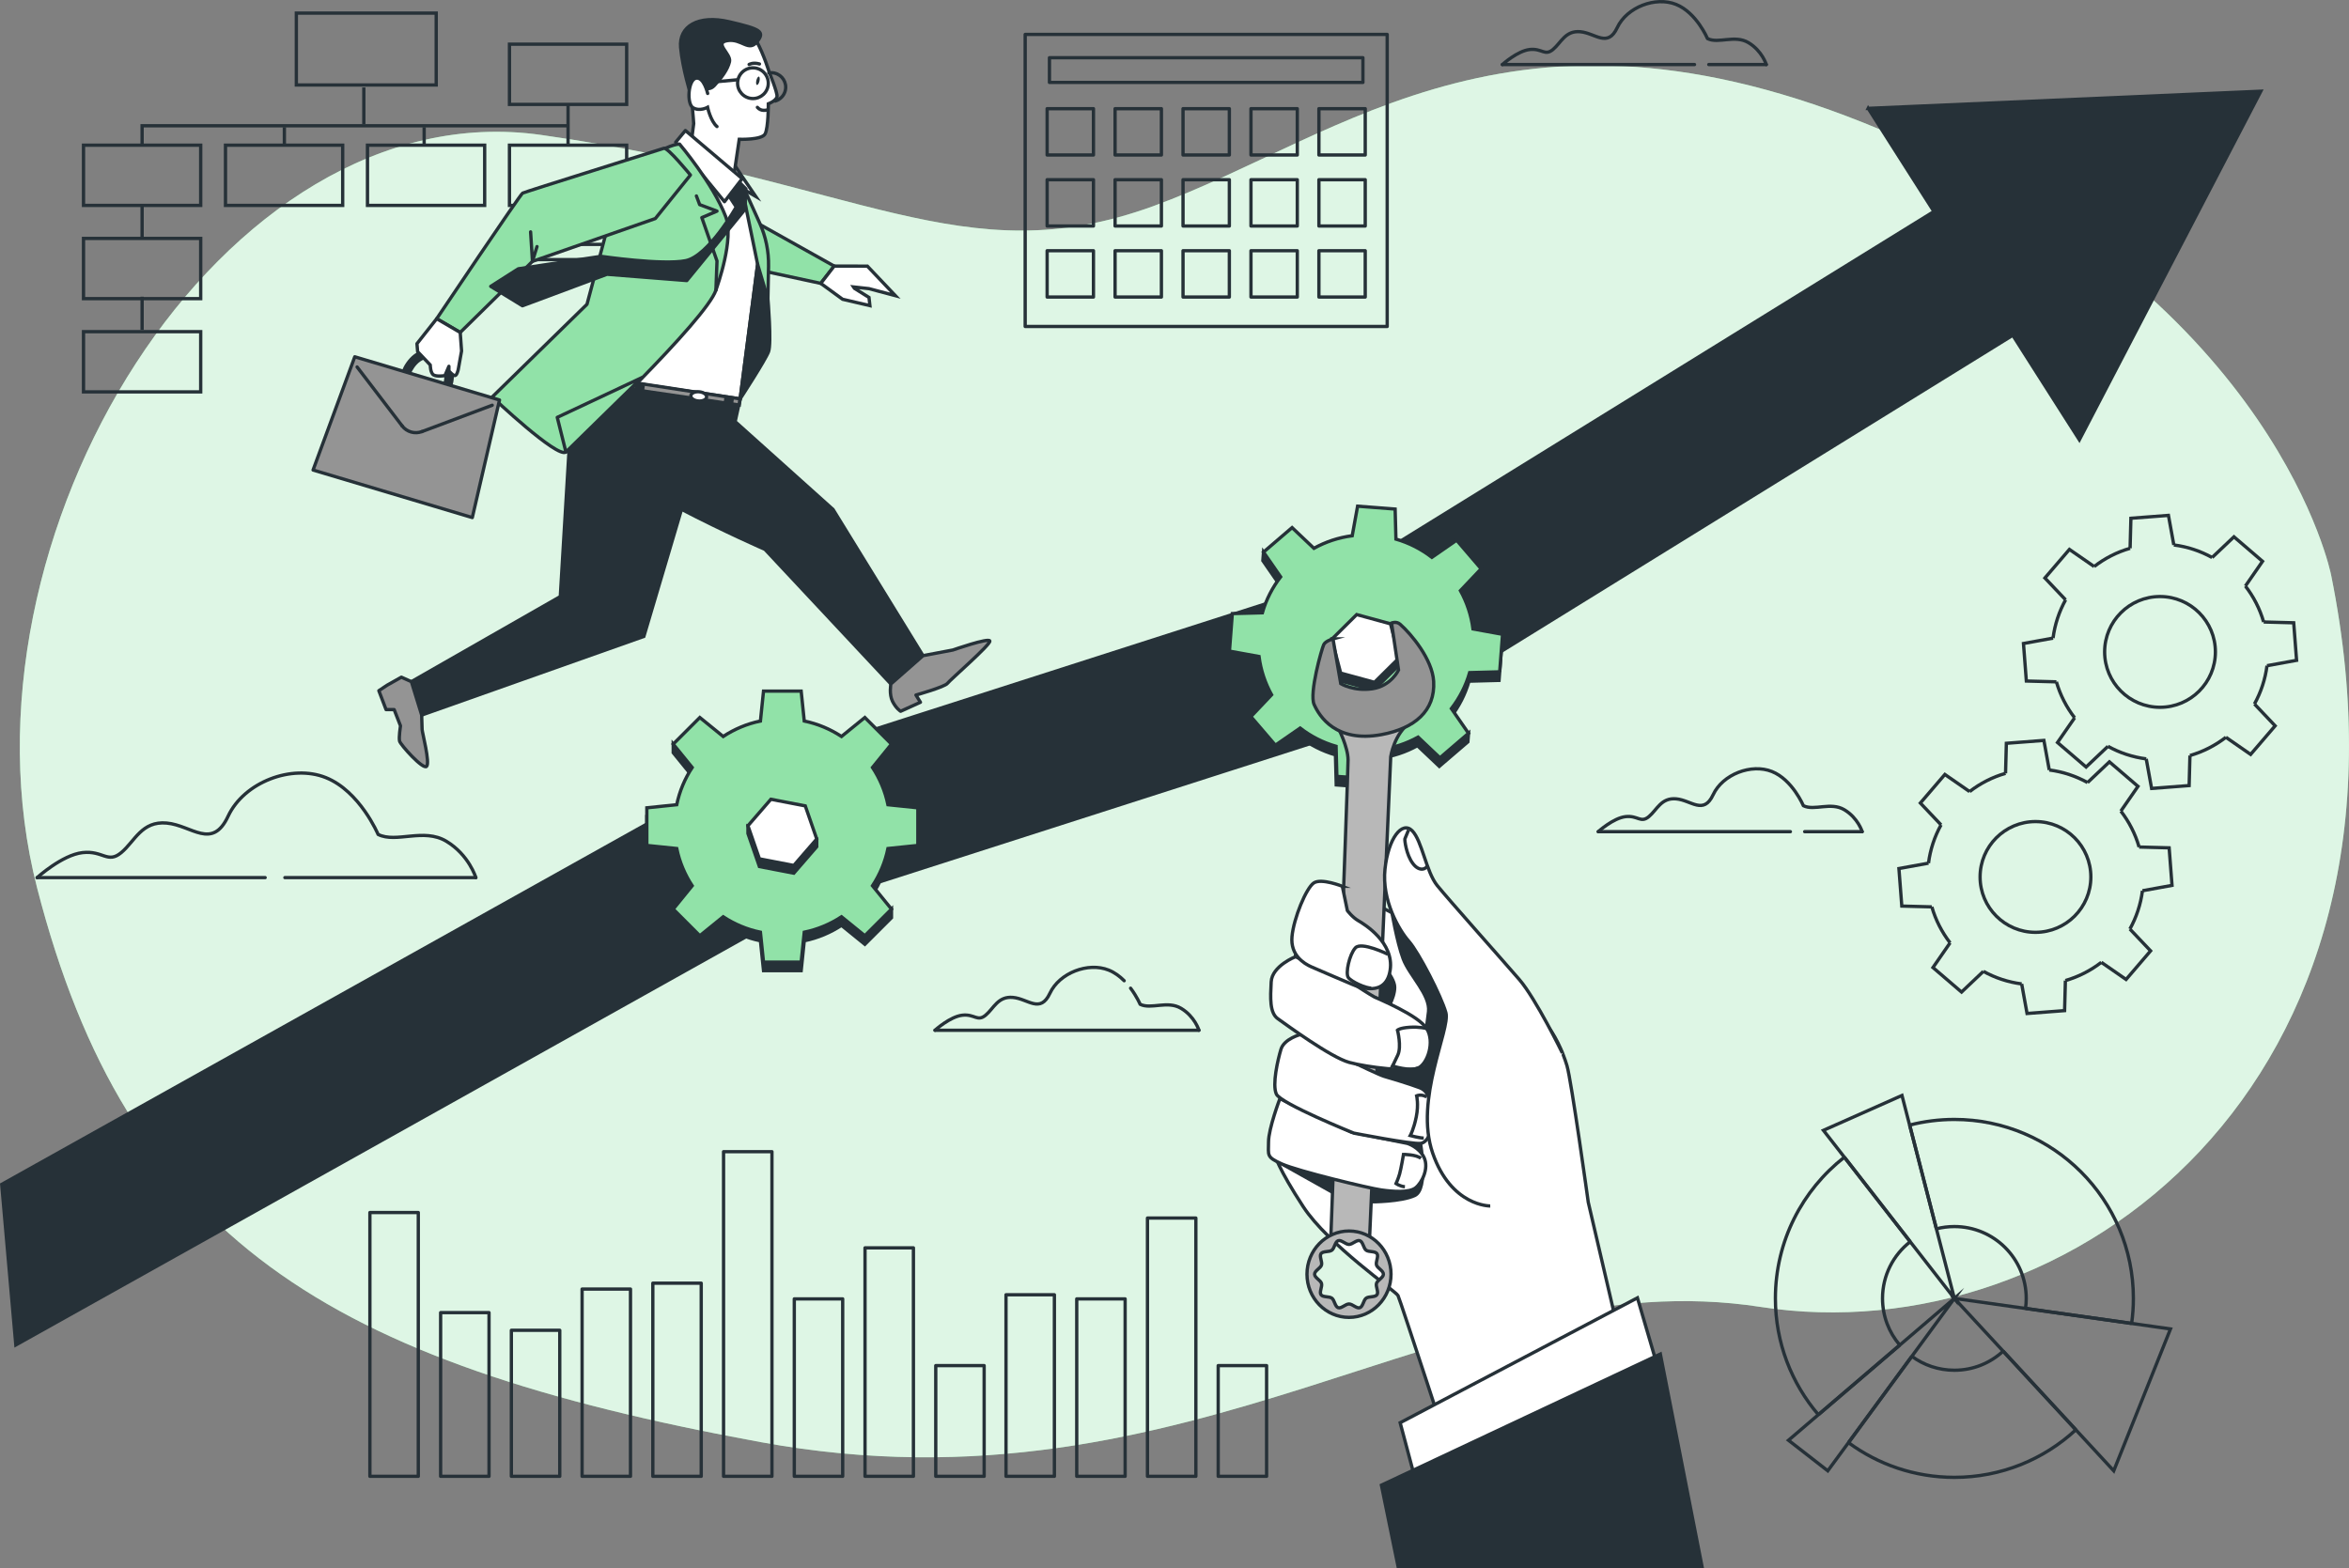 <?xml version="1.0" encoding="UTF-8"?>
<!-- Creator: CorelDRAW 2020 (64 Bit) -->
<svg xmlns="http://www.w3.org/2000/svg" xmlns:xlink="http://www.w3.org/1999/xlink" xmlns:xodm="http://www.corel.com/coreldraw/odm/2003" xml:space="preserve" width="250.228mm" height="167.051mm" version="1.1" style="shape-rendering:geometricPrecision; text-rendering:geometricPrecision; image-rendering:optimizeQuality; fill-rule:evenodd; clip-rule:evenodd" viewBox="0 0 4205.83 2807.8">
 <rect x="0" y="0" width="4205.83" height="2807.8" fill="#808080" stroke="none"/>
 <defs>
  <style type="text/css">
   <![CDATA[
    .str2 {stroke:#263138;stroke-width:5.93;stroke-miterlimit:22.926}
    .str0 {stroke:#263138;stroke-width:5.93;stroke-miterlimit:10}
    .str4 {stroke:#263138;stroke-width:5.93;stroke-linejoin:round;stroke-miterlimit:22.926}
    .str3 {stroke:#263138;stroke-width:5.93;stroke-linecap:round;stroke-miterlimit:10}
    .str1 {stroke:#263138;stroke-width:5.93;stroke-linecap:round;stroke-linejoin:round;stroke-miterlimit:10}
    .fil2 {fill:none;fill-rule:nonzero}
    .fil3 {fill:#263138;fill-rule:nonzero}
    .fil0 {fill:#91E2A8;fill-rule:nonzero}
    .fil5 {fill:#949494;fill-rule:nonzero}
    .fil6 {fill:#B8B8B8;fill-rule:nonzero}
    .fil4 {fill:white;fill-rule:nonzero}
    .fil1 {fill:white;fill-rule:nonzero;fill-opacity:0.702}
   ]]>
  </style>
 </defs>
 <g id="Camada_x0020_1">
  <g id="_2194824438208">
   <g>
    <path class="fil0" d="M4173.83 1029.83c0,0 -94.97,-484.34 -773.99,-783.48 -679.02,-299.15 -993.43,-1.46 -1334.8,122.73 -341.38,124.19 -526.56,-46.75 -1096.37,-127.47 -569.81,-80.72 -1063.64,721.75 -902.19,1348.54 161.44,626.79 517.57,849.96 1296.31,992.41 778.74,142.45 1239.33,-327.64 1790.14,-242.17 550.81,85.47 1206.09,-394.12 1020.9,-1310.55z"></path>
    <path class="fil1" d="M4173.83 1029.83c0,0 -94.97,-484.34 -773.99,-783.48 -679.02,-299.15 -993.43,-1.46 -1334.8,122.73 -341.38,124.19 -526.56,-46.75 -1096.37,-127.47 -569.81,-80.72 -1063.64,721.75 -902.19,1348.54 161.44,626.79 517.57,849.96 1296.31,992.41 778.74,142.45 1239.33,-327.64 1790.14,-242.17 550.81,85.47 1206.09,-394.12 1020.9,-1310.55z"></path>
   </g>
   <g>
    <path class="fil2 str0" d="M3836.01 1595.05c-3.13,24.5 -10.93,47.68 -22.49,68.58"></path>
    <polyline class="fil2 str0" points="3813.51,1663.63 3850.58,1702.73 3806.69,1753.9 3762.4,1723.22 "></polyline>
    <path class="fil2 str0" d="M3762.4 1723.22c-18.9,14.61 -40.62,25.85 -64.35,32.67"></path>
    <polyline class="fil2 str0" points="3698.05,1755.9 3696.61,1809.7 3629.39,1814.85 3619.77,1761.9 "></polyline>
    <path class="fil2 str0" d="M3619.77 1761.9c-24.5,-3.13 -47.68,-10.93 -68.58,-22.49"></path>
    <polyline class="fil2 str0" points="3551.19,1739.41 3512.1,1776.47 3460.93,1732.58 3491.6,1688.29 "></polyline>
    <path class="fil2 str0" d="M3491.6 1688.29c-14.61,-18.9 -25.85,-40.62 -32.68,-64.35"></path>
    <polyline class="fil2 str0" points="3458.92,1623.94 3405.12,1622.5 3399.97,1555.28 3452.93,1545.67 "></polyline>
    <path class="fil2 str0" d="M3452.93 1545.67c3.13,-24.5 10.93,-47.68 22.49,-68.58"></path>
    <polyline class="fil2 str0" points="3475.42,1477.09 3438.36,1437.99 3482.24,1386.82 3526.53,1417.49 "></polyline>
    <path class="fil2 str0" d="M3526.53 1417.49c18.9,-14.61 40.62,-25.85 64.35,-32.67"></path>
    <polyline class="fil2 str0" points="3590.89,1384.81 3592.33,1331.02 3659.54,1325.87 3669.16,1378.82 "></polyline>
    <path class="fil2 str0" d="M3669.16 1378.82c24.5,3.13 47.68,10.93 68.58,22.49"></path>
    <polyline class="fil2 str0" points="3737.74,1401.31 3776.84,1364.25 3828.01,1408.13 3797.33,1452.42 "></polyline>
    <path class="fil2 str0" d="M3797.33 1452.42c14.61,18.9 25.85,40.61 32.68,64.35"></path>
    <polyline class="fil2 str0" points="3830.01,1516.78 3883.81,1518.22 3888.96,1585.43 3836.01,1595.05 "></polyline>
    <path class="fil2 str0" d="M3644.47 1471.2c-54.76,0 -99.16,44.39 -99.16,99.16 0,54.76 44.4,99.16 99.16,99.16 54.76,0 99.16,-44.4 99.16,-99.16 0,-54.76 -44.4,-99.16 -99.16,-99.16z"></path>
    <path class="fil2 str0" d="M4059.01 1192.07c-3.13,24.5 -10.93,47.68 -22.49,68.58"></path>
    <polyline class="fil2 str0" points="4036.52,1260.65 4073.58,1299.75 4029.7,1350.92 3985.41,1320.25 "></polyline>
    <path class="fil2 str0" d="M3985.41 1320.25c-18.9,14.61 -40.62,25.85 -64.35,32.67"></path>
    <polyline class="fil2 str0" points="3921.05,1352.92 3919.61,1406.72 3852.4,1411.87 3842.78,1358.92 "></polyline>
    <path class="fil2 str0" d="M3842.78 1358.92c-24.5,-3.13 -47.68,-10.93 -68.58,-22.49"></path>
    <polyline class="fil2 str0" points="3774.2,1336.43 3735.1,1373.49 3683.93,1329.6 3714.61,1285.31 "></polyline>
    <path class="fil2 str0" d="M3714.61 1285.31c-14.61,-18.9 -25.85,-40.61 -32.67,-64.35"></path>
    <polyline class="fil2 str0" points="3681.93,1220.96 3628.13,1219.52 3622.98,1152.3 3675.94,1142.69 "></polyline>
    <path class="fil2 str0" d="M3675.94 1142.69c3.13,-24.5 10.93,-47.68 22.49,-68.58"></path>
    <polyline class="fil2 str0" points="3698.43,1074.11 3661.36,1035.01 3705.25,983.84 3749.54,1014.51 "></polyline>
    <path class="fil2 str0" d="M3749.54 1014.51c18.9,-14.61 40.62,-25.85 64.35,-32.67"></path>
    <polyline class="fil2 str0" points="3813.89,981.84 3815.33,928.04 3882.55,922.89 3892.17,975.84 "></polyline>
    <path class="fil2 str0" d="M3892.17 975.84c24.5,3.13 47.68,10.93 68.58,22.49"></path>
    <polyline class="fil2 str0" points="3960.75,998.33 3999.84,961.27 4051.01,1005.16 4020.34,1049.45 "></polyline>
    <path class="fil2 str0" d="M4020.34 1049.45c14.61,18.9 25.85,40.61 32.67,64.35"></path>
    <polyline class="fil2 str0" points="4053.02,1113.8 4106.82,1115.24 4111.97,1182.45 4059.01,1192.07 "></polyline>
    <path class="fil2 str0" d="M3867.47 1068.22c-54.76,0 -99.16,44.39 -99.16,99.16 0,54.76 44.39,99.16 99.16,99.16 54.76,0 99.16,-44.4 99.16,-99.16 0,-54.76 -44.39,-99.16 -99.16,-99.16z"></path>
   </g>
   <line class="fil2 str1" x1="510.09" y1="1571.53" x2="851.99" y2="1571.53"></line>
   <path class="fil2 str1" d="M851.99 1571.53c0,0 -12.21,-40.7 -52.91,-65.12 -40.7,-24.42 -89.53,4.07 -122.09,-12.21 0,0 -32.56,-77.33 -93.61,-101.75 -61.05,-24.42 -146.51,8.14 -175,69.19 -28.49,61.05 -65.12,16.28 -109.89,12.21 -44.77,-4.07 -56.98,32.56 -81.4,52.91 -24.42,20.35 -32.56,-4.07 -69.19,0 -36.63,4.07 -81.4,44.77 -81.4,44.77"></path>
   <line class="fil2 str1" x1="66.52" y1="1571.53" x2="474.74" y2="1571.53"></line>
   <line class="fil2 str1" x1="3231.2" y1="1489.26" x2="3334.18" y2="1489.26"></line>
   <path class="fil2 str1" d="M3334.18 1489.26c0,0 -7.35,-24.48 -31.83,-39.17 -24.48,-14.69 -53.86,2.45 -73.45,-7.35 0,0 -19.59,-46.52 -56.31,-61.21 -36.73,-14.69 -88.14,4.9 -105.28,41.62 -17.14,36.73 -39.17,9.79 -66.11,7.35 -26.93,-2.45 -34.28,19.59 -48.97,31.83 -14.69,12.24 -19.59,-2.45 -41.62,0 -22.04,2.45 -48.97,26.93 -48.97,26.93"></path>
   <line class="fil2 str1" x1="2861.64" y1="1489.26" x2="3205.67" y2="1489.26"></line>
   <line class="fil2 str1" x1="3059.52" y1="115.59" x2="3162.49" y2="115.59"></line>
   <path class="fil2 str1" d="M3162.49 115.59c0,0 -7.34,-24.48 -31.83,-39.17 -24.48,-14.69 -53.86,2.45 -73.45,-7.34 0,0 -19.59,-46.52 -56.31,-61.21 -36.73,-14.69 -88.14,4.9 -105.28,41.62 -17.14,36.73 -39.17,9.79 -66.11,7.35 -26.93,-2.45 -34.28,19.59 -48.97,31.83 -14.69,12.24 -19.59,-2.45 -41.62,0 -22.04,2.45 -48.97,26.93 -48.97,26.93"></path>
   <line class="fil2 str1" x1="2689.96" y1="115.59" x2="3033.99" y2="115.59"></line>
   <path class="fil2 str1" d="M2012.81 1756.21c-7.74,-7.77 -17.01,-14.78 -27.75,-19.08 -36.73,-14.69 -88.14,4.9 -105.28,41.62 -17.14,36.73 -39.17,9.79 -66.11,7.35 -26.93,-2.45 -34.28,19.59 -48.97,31.83 -14.69,12.24 -19.59,-2.45 -41.62,0 -22.03,2.45 -48.97,26.93 -48.97,26.93"></path>
   <line class="fil2 str1" x1="1674.12" y1="1844.86" x2="2146.65" y2="1844.86"></line>
   <path class="fil2 str1" d="M2146.65 1844.86c0,0 -7.34,-24.48 -31.83,-39.17 -24.48,-14.69 -53.86,2.45 -73.45,-7.35 0,0 -5.82,-13.82 -17.06,-28.78"></path>
   <path class="fil3 str2" d="M3345 194.05l117.67 184.7 -1072.31 662.65 -1057.14 339.33c-8.49,2.72 -16.68,6.31 -24.45,10.7l-1305.65 729.44 25.24 287.48 1397.93 -781.56 1059.64 -340.13c10.14,-3.26 19.84,-7.73 28.9,-13.33l1089.01 -672.98 119.23 187.15 324.9 -624.15 -702.98 30.7z"></path>
   <g>
    <g>
     <path class="fil3 str2" d="M2630.19 1219.79l53.8 -1.44 5.15 -67.22 -52.95 -9.62c-3.13,-24.5 -10.93,-47.68 -22.49,-68.58l37.06 -39.1 1.17 -15.3 -7.35 8.09 -37.71 -43.97 -44.29 30.67c-18.9,-14.61 -40.62,-25.85 -64.35,-32.68l-1.44 -53.8 -67.22 -5.15 -9.62 52.95c-24.5,3.13 -47.68,10.93 -68.58,22.49l-39.1 -37.06 -43.79 37.56 -6.21 -8.97 -1.17 15.3 30.67 44.29c-14.61,18.9 -25.85,40.62 -32.68,64.35l-53.8 1.44 -5.15 67.22 52.95 9.62c3.13,24.5 10.93,47.68 22.49,68.58l-29.56 31.18 -6.33 -7.38 -1.17 15.3 43.89 51.17 44.29 -30.67c18.9,14.61 40.62,25.85 64.35,32.67l1.44 53.8 67.22 5.15 9.62 -52.95c24.5,-3.13 47.68,-10.93 68.58,-22.49l39.1 37.06 51.17 -43.88 1.17 -15.3 -7.38 6.33 -24.47 -35.32c14.61,-18.9 25.85,-40.62 32.68,-64.35z"></path>
     <g>
      <path class="fil0 str2" d="M2685.16 1203.06l5.15 -67.22 -52.95 -9.62c-3.13,-24.5 -10.93,-47.68 -22.49,-68.58l37.06 -39.1 -43.89 -51.17 -44.29 30.67c-18.9,-14.61 -40.62,-25.85 -64.35,-32.67l-1.44 -53.8 -67.22 -5.15 -9.62 52.95c-24.5,3.13 -47.68,10.93 -68.58,22.49l-39.1 -37.06 -51.17 43.89 30.67 44.29c-14.61,18.9 -25.85,40.62 -32.68,64.35l-53.8 1.44 -5.15 67.21 52.95 9.62c3.13,24.5 10.93,47.68 22.49,68.58l-37.06 39.1 43.89 51.17 44.29 -30.67c18.9,14.61 40.62,25.85 64.35,32.67l1.44 53.8 67.22 5.15 9.62 -52.95c24.5,-3.13 47.68,-10.93 68.58,-22.49l39.1 37.06 51.17 -43.89 -30.67 -44.29c14.61,-18.9 25.85,-40.62 32.68,-64.35l53.8 -1.44z"></path>
     </g>
    </g>
    <g>
     <polygon class="fil3 str2" points="2384.53,1144.65 2383.48,1158.42 2399.41,1219.08 2459.91,1235.61 2504.47,1191.48 2505.53,1177.7 "></polygon>
     <polygon class="fil4 str2" points="2429.1,1100.52 2384.53,1144.65 2400.47,1205.3 2460.97,1221.83 2505.53,1177.7 2489.59,1117.05 "></polygon>
    </g>
   </g>
   <g>
    <g>
     <path class="fil3 str2" d="M1589.85 1534.82l53.53 -5.54 0 -67.41 -53.53 -5.54c-5,-24.19 -14.54,-46.7 -27.66,-66.66l33.97 -41.82 0 -15.34 -6.71 8.63 -40.96 -40.96 -41.82 33.97c-19.96,-13.12 -42.47,-22.67 -66.66,-27.66l-5.54 -53.53 -67.41 0 -5.54 53.53c-24.19,5 -46.7,14.54 -66.66,27.66l-41.82 -33.97 -40.79 40.79 -6.87 -8.46 0 15.34 33.97 41.82c-13.12,19.96 -22.67,42.47 -27.66,66.66l-53.53 5.54 0 67.41 53.53 5.54c4.99,24.19 14.54,46.7 27.66,66.66l-27.09 33.35 -6.87 -6.87 0 15.34 47.67 47.67 41.82 -33.97c19.96,13.12 42.47,22.67 66.66,27.66l5.54 53.53 67.41 0 5.54 -53.53c24.19,-5 46.7,-14.54 66.66,-27.66l41.82 33.97 47.67 -47.67 0 -15.34 -6.87 6.87 -27.09 -33.35c13.12,-19.96 22.67,-42.47 27.66,-66.66z"></path>
     <g>
      <path class="fil0 str2" d="M1643.39 1513.94l0 -67.41 -53.53 -5.54c-5,-24.19 -14.54,-46.7 -27.66,-66.66l33.97 -41.82 -47.67 -47.67 -41.82 33.97c-19.96,-13.12 -42.47,-22.67 -66.66,-27.66l-5.54 -53.53 -67.41 0 -5.54 53.53c-24.19,5 -46.7,14.54 -66.66,27.66l-41.82 -33.97 -47.67 47.67 33.97 41.82c-13.12,19.96 -22.67,42.47 -27.66,66.66l-53.53 5.54 0 67.41 53.53 5.54c4.99,24.19 14.54,46.7 27.66,66.66l-33.97 41.82 47.67 47.67 41.82 -33.97c19.96,13.12 42.47,22.67 66.66,27.66l5.54 53.53 67.41 0 5.54 -53.53c24.19,-5 46.7,-14.54 66.66,-27.66l41.82 33.97 47.67 -47.67 -33.97 -41.82c13.12,-19.96 22.67,-42.47 27.66,-66.66l53.53 -5.54z"></path>
     </g>
    </g>
    <g>
     <polygon class="fil3 str2" points="1339.18,1478.66 1339.18,1492.48 1359.7,1551.74 1421.28,1563.6 1462.34,1516.19 1462.34,1502.38 "></polygon>
     <polygon class="fil4 str2" points="1380.24,1431.26 1339.18,1478.66 1359.7,1537.92 1421.28,1549.78 1462.34,1502.38 1441.82,1443.11 "></polygon>
    </g>
   </g>
   <g>
    <polygon class="fil2 str1" points="2483.74,584.62 1835.56,584.62 1835.56,61.65 2483.74,61.65 "></polygon>
    <g>
     <polygon class="fil2 str1" points="1957.82,277.55 1874.87,277.55 1874.87,194.6 1957.82,194.6 "></polygon>
     <polygon class="fil2 str1" points="2079.47,277.55 1996.52,277.55 1996.52,194.6 2079.47,194.6 "></polygon>
     <polygon class="fil2 str1" points="2201.12,277.55 2118.18,277.55 2118.18,194.6 2201.12,194.6 "></polygon>
     <polygon class="fil2 str1" points="2322.77,277.55 2239.83,277.55 2239.83,194.6 2322.77,194.6 "></polygon>
     <polygon class="fil2 str1" points="2444.42,277.55 2361.48,277.55 2361.48,194.6 2444.42,194.6 "></polygon>
    </g>
    <g>
     <polygon class="fil2 str1" points="1957.82,404.73 1874.87,404.73 1874.87,321.79 1957.82,321.79 "></polygon>
     <polygon class="fil2 str1" points="2079.47,404.73 1996.52,404.73 1996.52,321.79 2079.47,321.79 "></polygon>
     <polygon class="fil2 str1" points="2201.12,404.73 2118.18,404.73 2118.18,321.79 2201.12,321.79 "></polygon>
     <polygon class="fil2 str1" points="2322.77,404.73 2239.83,404.73 2239.83,321.79 2322.77,321.79 "></polygon>
     <polygon class="fil2 str1" points="2444.42,404.73 2361.48,404.73 2361.48,321.79 2444.42,321.79 "></polygon>
    </g>
    <g>
     <polygon class="fil2 str1" points="1957.82,531.91 1874.87,531.91 1874.87,448.97 1957.82,448.97 "></polygon>
     <polygon class="fil2 str1" points="2079.47,531.91 1996.52,531.91 1996.52,448.97 2079.47,448.97 "></polygon>
     <polygon class="fil2 str1" points="2201.12,531.91 2118.18,531.91 2118.18,448.97 2201.12,448.97 "></polygon>
     <polygon class="fil2 str1" points="2322.77,531.91 2239.83,531.91 2239.83,448.97 2322.77,448.97 "></polygon>
     <polygon class="fil2 str1" points="2444.42,531.91 2361.48,531.91 2361.48,448.97 2444.42,448.97 "></polygon>
    </g>
    <polygon class="fil2 str1" points="2440.28,103.36 1879.02,103.36 1879.02,147.6 2440.28,147.6 "></polygon>
   </g>
   <g>
    <path class="fil2 str0" d="M3586.6 2419.51c-22.98,21.25 -53.63,34.18 -87.34,34.18 -28.51,0 -54.83,-9.26 -76.15,-24.92"></path>
    <line class="fil2 str0" x1="3423.11" y1="2428.77" x2="3309.65" y2="2583.33"></line>
    <path class="fil2 str0" d="M3309.65 2583.33c53.1,39.11 118.65,62.16 189.6,62.16 84.01,0 160.36,-32.25 217.52,-85.14"></path>
    <line class="fil2 str0" x1="3716.78" y1="2560.35" x2="3586.6" y2="2419.51"></line>
    <path class="fil2 str0" d="M3370.61 2325.04c0,-41.24 19.39,-77.95 49.63,-101.47"></path>
    <line class="fil2 str0" x1="3420.24" y1="2223.58" x2="3302.32" y2="2072.21"></line>
    <path class="fil2 str0" d="M3302.32 2072.21c-75.15,58.63 -123.52,150.1 -123.52,252.83 0,79.48 28.98,152.23 76.95,208.26"></path>
    <line class="fil2 str0" x1="3255.75" y1="2533.3" x2="3401.52" y2="2408.65"></line>
    <path class="fil2 str0" d="M3401.52 2408.65c-19.32,-22.52 -30.91,-51.63 -30.91,-83.61"></path>
    <path class="fil2 str0" d="M3499.26 2004.59c-27.65,0 -54.5,3.53 -80.08,10.06"></path>
    <line class="fil2 str0" x1="3419.18" y1="2014.65" x2="3467.08" y2="2200.46"></line>
    <path class="fil2 str0" d="M3467.08 2200.46c10.26,-2.66 21.05,-4.06 32.18,-4.06 71.09,0 128.65,57.56 128.65,128.65 0,6.13 -0.4,12.13 -1.27,17.99"></path>
    <line class="fil2 str0" x1="3626.64" y1="2343.03" x2="3816.64" y2="2369.88"></line>
    <path class="fil2 str0" d="M3816.64 2369.88c2.06,-14.66 3.13,-29.65 3.13,-44.84 0,-177.01 -143.5,-320.45 -320.52,-320.45"></path>
    <polygon class="fil2 str0" points="3499.26,2325.04 3420.24,2223.58 3302.32,2072.21 3264.81,2024.11 3405.45,1961.62 3419.11,2014.65 3419.18,2014.65 3467.08,2200.46 "></polygon>
    <polygon class="fil2 str0" points="3499.26,2325.04 3423.11,2428.77 3309.65,2583.33 3272.61,2633.77 3202.26,2579.07 3255.75,2533.3 3401.52,2408.65 "></polygon>
    <polygon class="fil2 str0" points="3886.19,2379.74 3784.6,2633.77 3716.78,2560.35 3586.6,2419.51 3499.26,2325.04 3626.64,2343.03 3816.64,2369.88 "></polygon>
   </g>
   <g>
    <polygon class="fil2 str1" points="748.94,2643.63 662.28,2643.63 662.28,2171.27 748.94,2171.27 "></polygon>
    <polygon class="fil2 str1" points="875.58,2643.63 788.93,2643.63 788.93,2350.51 875.58,2350.51 "></polygon>
    <polygon class="fil2 str1" points="1002.23,2643.63 915.58,2643.63 915.58,2382.14 1002.23,2382.14 "></polygon>
    <polygon class="fil2 str1" points="1128.87,2643.63 1042.22,2643.63 1042.22,2308.34 1128.87,2308.34 "></polygon>
    <polygon class="fil2 str1" points="1255.52,2643.63 1168.87,2643.63 1168.87,2297.79 1255.52,2297.79 "></polygon>
    <polygon class="fil2 str1" points="1382.16,2643.63 1295.51,2643.63 1295.51,2062.32 1382.16,2062.32 "></polygon>
    <polygon class="fil2 str1" points="1508.81,2643.63 1422.16,2643.63 1422.16,2325.91 1508.81,2325.91 "></polygon>
    <polygon class="fil2 str1" points="1635.46,2643.63 1548.8,2643.63 1548.8,2234.53 1635.46,2234.53 "></polygon>
    <polygon class="fil2 str1" points="1762.1,2643.63 1675.45,2643.63 1675.45,2445.4 1762.1,2445.4 "></polygon>
    <polygon class="fil2 str1" points="1887.87,2643.63 1801.22,2643.63 1801.22,2318.55 1887.87,2318.55 "></polygon>
    <polygon class="fil2 str1" points="2014.52,2643.63 1927.87,2643.63 1927.87,2325.91 2014.52,2325.91 "></polygon>
    <polygon class="fil2 str1" points="2141.16,2643.63 2054.51,2643.63 2054.51,2181.16 2141.16,2181.16 "></polygon>
    <polygon class="fil2 str1" points="2267.81,2643.63 2181.16,2643.63 2181.16,2445.4 2267.81,2445.4 "></polygon>
   </g>
   <g>
    <g>
     <line class="fil2 str0" x1="955.1" y1="410.37" x2="1077.81" y2="410.37"></line>
     <line class="fil2 str0" x1="955.1" y1="437.63" x2="1077.81" y2="437.63"></line>
     <line class="fil2 str0" x1="955.1" y1="464.9" x2="1077.81" y2="464.9"></line>
    </g>
    <polyline class="fil2 str0" points="254.42,261 254.42,225.21 1016.63,225.21 "></polyline>
    <line class="fil2 str0" x1="254.42" y1="427.52" x2="254.42" y2="368.21"></line>
    <line class="fil2 str0" x1="254.42" y1="590.62" x2="254.42" y2="531.31"></line>
    <line class="fil2 str0" x1="1017.09" y1="186.3" x2="1017.09" y2="259.62"></line>
    <line class="fil2 str0" x1="759.43" y1="227.71" x2="759.43" y2="261.65"></line>
    <line class="fil2 str0" x1="651.42" y1="156.58" x2="651.42" y2="222.44"></line>
    <line class="fil2 str0" x1="509.15" y1="227.71" x2="509.15" y2="261.65"></line>
    <polygon class="fil2 str0" points="781.02,152.17 530.58,152.17 530.58,23.47 781.02,23.47 "></polygon>
    <polygon class="fil2 str0" points="359.33,367.82 149.51,367.82 149.51,259.99 359.33,259.99 "></polygon>
    <polygon class="fil2 str0" points="359.33,534.78 149.51,534.78 149.51,426.95 359.33,426.95 "></polygon>
    <polygon class="fil2 str0" points="359.33,701.74 149.51,701.74 149.51,593.91 359.33,593.91 "></polygon>
    <polygon class="fil2 str0" points="613.56,367.82 403.73,367.82 403.73,259.99 613.56,259.99 "></polygon>
    <polygon class="fil2 str0" points="867.78,367.82 657.96,367.82 657.96,259.99 867.78,259.99 "></polygon>
    <polygon class="fil2 str0" points="1122.01,367.82 912.18,367.82 912.18,259.99 1122.01,259.99 "></polygon>
    <polygon class="fil2 str0" points="1122.01,186.95 912.18,186.95 912.18,79.12 1122.01,79.12 "></polygon>
   </g>
   <g>
    <g>
     <polygon class="fil0 str2" points="1302.08,369.29 1493.59,476.45 1469.59,507.44 1296.85,470.22 "></polygon>
     <polygon class="fil4 str2" points="1529.84,516.33 1528.19,513.85 1555.81,516.87 1603.19,529.44 1553.01,476.58 1493.59,476.45 1469.59,507.44 1508.66,535.89 1557.54,547.29 1555.91,532.63 "></polygon>
    </g>
    <line class="fil2 str3" x1="1338.59" y1="498.41" x2="1338.64" y2="509.25"></line>
    <g>
     <polygon class="fil3 str2" points="1021.45,763.3 1003.2,1068.27 736.57,1220.63 754.98,1280.48 1152.81,1139.63 1233.38,867.76 "></polygon>
     <path class="fil3 str2" d="M1042.07 672.24c0,0 -32.53,90.43 -22.76,103.45 62.15,82.86 350.26,207.97 350.26,207.97l225.51 241.08 57.54 -50.64 -161.05 -261.79 -175.32 -157.33 8.96 -40.67 -283.12 -42.07z"></path>
     <path class="fil0 str2" d="M1333.35 340.09l26.74 59.09c11.05,24.41 16.51,50.99 15.98,77.78l-1.14 58.24 -42.68 131.91 5.82 -225.03 -4.73 -101.99z"></path>
     <polygon class="fil4 str2" points="1220.56,256.05 1110.3,372.58 1042.07,672.24 1325.2,714.3 1356.51,473.35 1334.2,364.48 1333.35,340.09 1353.16,351.75 1327.96,314.89 1308.18,284.93 "></polygon>
     <g>
      <polygon class="fil5 str2" points="1046.24,684.67 1323.73,725.28 1325.2,714.3 1053.01,672.49 "></polygon>
      <polygon class="fil3 str2" points="1138.7,699.81 1140.77,686.67 1151.84,688.75 1149.76,703.96 "></polygon>
      <polygon class="fil3 str2" points="1297.75,726.09 1299.83,712.95 1310.89,715.03 1308.82,730.24 "></polygon>
      <path class="fil4 str2" d="M1265.18 711.02c-0.39,4.57 -7.03,7.73 -14.83,7.07 -7.8,-0.66 -13.81,-4.9 -13.42,-9.47 0.39,-4.57 7.03,-7.73 14.83,-7.07 7.8,0.66 13.81,4.9 13.42,9.47z"></path>
     </g>
     <path class="fil3 str2" d="M1356.51 473.35l18.43 61.84c0,0 6.74,79.58 1.1,94.6 -5.63,15.03 -50.84,84.51 -50.84,84.51l31.31 -240.95z"></path>
     <g>
      <g>
       <g>
        <path class="fil4 str2" d="M1377.45 129.85c0,0 -9.57,-31.59 -22.22,-54.87 -12.64,-23.27 -66.44,-34.69 -96,-14.48 -29.56,20.21 -32.55,66.94 -26.98,81.79 5.57,14.85 9.8,79.08 9.8,79.08l-5.7 43.84 76.69 55.68 10.56 -71.47c0,0 40.31,1.49 46.27,-9.54 5.96,-11.03 5.81,-53.98 5.81,-53.98 0,0 14.85,-5.57 15.53,-13.32 0.68,-7.75 -13.75,-42.73 -13.75,-42.73z"></path>
        <path class="fil3 str2" d="M1252.11 149.18c0,0 13.73,18.18 26.86,4.04 13.13,-14.15 23.94,-28.84 27.2,-42.84 3.26,-13.99 -29,-33.81 -3.5,-37.7 25.49,-3.89 37.44,20.77 52.57,2.3 15.13,-18.48 6.35,-22.98 -49.62,-36.03 -55.97,-13.05 -90.48,8.41 -86.97,46.11 3.5,37.7 17.58,82.78 17.58,82.78l15.89 -18.66z"></path>
        <path class="fil2 str3" d="M1374.92 155.23c-3.45,14.79 -18.23,23.98 -33.02,20.53 -14.79,-3.45 -23.98,-18.23 -20.53,-33.02 3.45,-14.79 18.23,-23.98 33.02,-20.53 14.79,3.45 23.98,18.23 20.53,33.02z"></path>
        <path class="fil2 str3" d="M1376.55 130.59c3.31,-0.57 6.78,-0.5 10.26,0.31 13.9,3.24 22.54,17.14 19.3,31.04 -2.21,9.46 -9.35,16.49 -18.08,18.99"></path>
        <polygon class="fil4 str2" points="1321.37,142.75 1252.11,149.18 "></polygon>
        <path class="fil4" d="M1283.76 226.58l-16.68 -59.22c0,0 -6.61,-29.77 -20.71,-27.41 -14.1,2.36 -17.41,45.63 -5.56,52.91 11.85,7.28 26.13,-0.68 26.13,-0.68 0,0 5.47,24.99 16.82,34.41z"></path>
        <path class="fil2 str3" d="M1267.07 167.35c0,0 -6.61,-29.77 -20.71,-27.41 -14.1,2.36 -17.41,45.63 -5.56,52.91 11.85,7.28 26.13,-0.68 26.13,-0.68 0,0 5.47,24.99 16.82,34.41"></path>
       </g>
      </g>
      <path class="fil3" d="M1359.82 145.31c-0.96,4.11 -2.99,7.16 -4.53,6.8 -1.54,-0.36 -2.02,-3.99 -1.06,-8.1 0.96,-4.12 2.99,-7.16 4.53,-6.8 1.54,0.36 2.02,3.99 1.06,8.1z"></path>
      <path class="fil2 str1" d="M1341.25 115.45c0,0 6.89,-4.29 18.54,-0.91"></path>
      <path class="fil2 str1" d="M1373.32 196.91c0,0 -10.62,3.42 -17.24,-4.67"></path>
     </g>
     <polygon class="fil4 str4" points="1227.17,233.72 1328.89,319.9 1297.15,361.18 1209.8,254.65 "></polygon>
    </g>
    <g>
     <path class="fil0 str4" d="M1216.68 257.99c0,0 59.69,70.18 82.6,129.77 15.39,40.03 -14.46,122.92 -17.46,131.91 -17.46,52.38 -253.03,278.16 -268.55,289.8 -15.52,11.64 -131.97,-98.63 -131.97,-98.63l169.68 -165.95 36.86 -137.73 40.74 -104.75c0,0 63.71,-44.21 88.11,-44.41z"></path>
     <polygon class="fil0 str4" points="1149.41,676.11 997.75,747.39 1013.27,809.47 "></polygon>
     <polyline class="fil2 str1" points="1246.9,350.9 1252.72,366.42 1283.76,378.06 1256.6,389.7 1283.76,467.29 1281.82,519.67 "></polyline>
    </g>
    <g>
     <g>
      <path class="fil0 str4" d="M1236.18 313.4c0,0 -41.03,-50.22 -47.48,-47.85 -6.45,2.37 -248.72,77.89 -252.97,80.25 -4.24,2.36 -153.85,224.91 -153.85,224.91l42.12 24.62 129.34 -127.28 220 -76.7 62.84 -77.95z"></path>
      <polyline class="fil2 str1" points="961.5,441.56 953.35,468.05 950.02,415.23 "></polyline>
     </g>
    </g>
    <path class="fil3 str4" d="M1307.44 354.29l10.74 16.35c0,0 -49.4,87.83 -90.56,96.18 -41.16,8.35 -151.59,-7.81 -151.59,-7.81l-148.05 22.33 -49.33 31.44 56.77 34.77 151.41 -56.44 142.86 11.29 101.63 -124.25 4.27 -39.88 -9.75 -9.75 -18.4 25.77z"></path>
    <g>
     <g>
      <path class="fil3" d="M725.39 674.24c-0.25,-0.07 -0.49,-0.16 -0.73,-0.25 -4.33,-1.73 -6.44,-6.65 -4.7,-10.98 6.87,-17.19 28.83,-46.81 63.1,-35.19 32.95,11.04 32.1,45.97 27.05,62.9 -1.34,4.47 -6.04,7.01 -10.51,5.68 -4.47,-1.33 -7.01,-6.04 -5.68,-10.51 0.39,-1.34 9.44,-33.44 -16.23,-42.05 -28.04,-9.21 -41.48,24.01 -42.05,25.44 -1.63,4.09 -6.11,6.2 -10.25,4.96z"></path>
     </g>
     <polygon class="fil5 str4" points="845.64,926.81 560.54,841.68 635.21,638.9 894.38,716.28 "></polygon>
     <line class="fil2 str1" x1="639.38" y1="657.15" x2="719.97" y2="762.63"></line>
     <path class="fil2 str1" d="M719.97 762.63c8.29,10.86 22.72,15 35.51,10.21"></path>
     <line class="fil2 str1" x1="755.49" y1="772.84" x2="881.31" y2="725.66"></line>
    </g>
    <path class="fil4 str4" d="M824.01 595.33l2.4 33.2 -5.96 33.36c0,0 -2.38,10.73 -5.96,10.73 -3.58,0 -10.73,-8.34 -10.73,-8.34l0 -8.34 -7.15 16.68c0,0 -14.3,2.38 -20.26,-1.19 -5.96,-3.57 -5.96,-17.87 -5.96,-17.87l-22.64 -23.83 -1.19 -14.3 35.32 -44.71 42.12 24.62z"></path>
    <path class="fil5 str4" d="M1652.62 1174.1l53.5 -10.14c0,0 64.53,-22.58 66.14,-16.13 1.61,6.45 -70.98,69.37 -75.82,75.82 -4.84,6.45 -56.46,20.97 -56.46,20.97l8.07 12.91 -35.49 16.13c0,0 -8.06,-4.84 -14.52,-17.74 -6.45,-12.91 -2.96,-31.17 -2.96,-31.17l57.54 -50.64z"></path>
    <path class="fil5 str4" d="M736.57 1220.63l-17.93 -8 -25.81 14.52 -14.52 9.68 12.91 33.87 14.52 0 11.29 29.04c0,0 -3.23,20.97 -1.61,27.42 1.61,6.45 41.94,51.62 48.4,45.17 6.45,-6.45 -8.07,-61.3 -8.07,-66.14 0,-4.84 -0.76,-25.72 -0.76,-25.72l-18.41 -59.85z"></path>
   </g>
   <g>
    <path class="fil4 str2" d="M2413.64 1593.91l203.87 105.22c0,0 131.53,114.43 148.63,132.85 17.1,18.41 31.57,49.98 39.46,76.29 7.89,26.31 38.14,244.65 38.14,244.65l90.76 389.33 -330.14 84.18c0,0 -97.33,-298.57 -101.28,-306.47 -3.94,-7.89 -124.95,-90.76 -169.67,-159.15 -44.72,-68.4 -51.3,-93.39 -51.3,-93.39l49.98 -181.51 27.62 -76.29 10.52 -213.08 43.41 -2.63z"></path>
    <path class="fil3 str2" d="M2491.51 1629.85c0,0 9.46,56.77 20.81,87.05 11.35,30.28 48.78,64.35 45.42,94.61 -3.36,30.26 -18.92,111.65 13.25,126.78 0,0 60.55,-119.21 52.98,-138.14 -7.57,-18.92 -117.32,-189.23 -117.32,-189.23l-15.14 18.92z"></path>
    <path class="fil3 str2" d="M2295.44 2084.41l93.89 52.57c0,0 30.28,-5.68 66.23,15.14 0,0 52.98,0 77.58,-11.35 24.6,-11.35 10.33,-93.24 10.33,-93.24 0,0 38.87,-63.82 33.19,-88.42 -5.68,-24.6 -39.74,-62.45 -39.74,-62.45l-56.77 -83.26c0,0 17.03,-24.6 17.03,-45.42 0,-20.82 -35.95,-54.88 -35.95,-54.88l-165.79 371.3z"></path>
    <g>
     <path class="fil6 str2" d="M2396.03 1303.61c0,0 17.63,33.8 17.63,57.3 0,23.51 -30.63,849.62 -30.63,849.62l69.06 8.82 37.98 -864.31c0,0 5.88,-41.14 35.26,-61.71l-129.31 10.28z"></path>
     <path class="fil5 str2" d="M2386.69 1144.02l13.9 80.16c0,0 23.32,14.2 56.79,9.13 33.47,-5.07 46.65,-33.47 46.65,-33.47l-12.52 -84.18c0,0 8.61,-3.69 15.22,2.08 19.82,17.3 57.9,62.83 60.18,102.38 3.04,52.74 -34.03,84.35 -93.3,95.33 -82.15,15.21 -111.55,-33.47 -120.68,-53.75 -9.13,-20.28 13.66,-100.15 17.24,-107.5 3.17,-6.51 16.52,-10.18 16.52,-10.18z"></path>
     <path class="fil6 str2" d="M2415.35 2204.36c-41.55,0 -75.24,34.63 -75.24,77.34 0,42.71 33.68,77.34 75.24,77.34 41.55,0 75.24,-34.63 75.24,-77.34 0,-42.71 -33.69,-77.34 -75.24,-77.34zm49.26 93.66l0 0c-1.82,5.84 4.27,15.58 0.86,20.45 -3.47,4.96 -14.72,2.57 -19.5,6.2 -4.77,3.62 -5.55,15.11 -11.3,17.06 -5.58,1.89 -13.13,-6.72 -19.32,-6.72 -6.2,0 -13.75,8.61 -19.33,6.72 -5.75,-1.95 -6.52,-13.44 -11.3,-17.06 -4.78,-3.63 -16.03,-1.24 -19.5,-6.2 -3.4,-4.87 2.68,-14.61 0.86,-20.45 -1.75,-5.61 -12.36,-10.11 -12.36,-16.31 0,-6.2 10.61,-10.71 12.36,-16.32 1.82,-5.84 -4.26,-15.58 -0.86,-20.45 3.47,-4.96 14.72,-2.57 19.5,-6.2 4.77,-3.62 5.55,-15.11 11.3,-17.06 5.58,-1.89 13.13,6.72 19.32,6.72 6.2,0 13.75,-8.61 19.33,-6.72 5.75,1.95 6.52,13.44 11.3,17.06 4.78,3.63 16.03,1.24 19.5,6.2 3.4,4.87 -2.68,14.61 -0.86,20.45 1.75,5.61 12.36,10.11 12.36,16.32 0,6.2 -10.61,10.71 -12.36,16.31z"></path>
    </g>
    <g>
     <path class="fil4 str2" d="M2291.62 1967.39c0,0 -20.35,53.42 -20.35,77.59 0,24.17 -4.45,26.71 24.17,39.43 28.62,12.72 155.18,43.25 177.44,46.43 22.26,3.18 50.24,5.09 61.69,-3.82 11.45,-8.9 24.17,-34.98 15.27,-54.06 -8.9,-19.08 -29.89,-25.44 -29.89,-25.44l-100.48 -20.35 -127.83 -59.78z"></path>
     <path class="fil2 str0" d="M2515.48 2125.11c-8.9,-0.64 -15.9,-5.72 -15.9,-5.72 0,0 3.82,-8.27 6.36,-17.17 2.54,-8.9 7,-34.98 7,-34.98 0,0 22.89,0 31.16,7"></path>
    </g>
    <g>
     <path class="fil4 str2" d="M2329.14 1852.27c0,0 -29.89,7.63 -35.61,26.71 -5.72,19.08 -15.9,62.96 -8.27,80.13 7.63,17.17 138.64,69.96 138.64,69.96 0,0 104.3,20.35 119.56,18.44 15.26,-1.91 23.53,-29.89 19.71,-52.79 -3.82,-22.89 -3.18,-40.07 -21.62,-47.06 -18.44,-7 -56.6,-18.44 -63.6,-20.35 -7,-1.91 -50.88,-22.9 -50.88,-22.9l-97.94 -52.15z"></path>
     <path class="fil2 str0" d="M2554.28 1964.21c-10.18,-5.72 -17.81,-1.91 -17.81,-1.91 0,0 3.82,15.26 -0.64,37.52 -4.45,22.26 -10.81,33.71 -10.81,33.71 0,0 17.17,4.45 24.17,4.45"></path>
    </g>
    <g>
     <path class="fil4 str2" d="M2319.59 1713.16c0,0 -42.06,16.53 -43.56,45.07 -1.5,28.54 -3,55.58 12.02,66.1 15.02,10.52 94.64,69.1 127.69,78.12 33.05,9.01 107.1,17.44 123.62,9.93 16.52,-7.51 30.04,-46.57 15.02,-70.61 -15.02,-24.04 -87.57,-53.49 -93.58,-56.5 -6.01,-3.01 -36.05,-22.53 -36.05,-22.53l-105.16 -49.58z"></path>
     <path class="fil2 str0" d="M2554.37 1841.77c0,0 -12.81,-3.49 -30.62,-2.22 -17.81,1.27 -21.62,5.09 -21.62,5.09 0,0 7.63,29.25 0.64,44.52 -7,15.26 -9.54,19.72 -9.54,19.72 0,0 31.83,10.18 46.13,3.5"></path>
    </g>
    <g>
     <path class="fil4 str2" d="M2403.43 1587.08c0,0 -37.56,-15.02 -51.08,-6.01 -13.52,9.01 -36.05,63.09 -39.06,96.14 -3,33.05 21.03,48.07 34.55,54.08 13.52,6.01 63.09,27.04 73.61,31.55 10.52,4.51 60.09,24.04 67.6,-25.54 7.51,-49.57 -46.57,-82.62 -57.09,-88.63 -10.52,-6.01 -19.53,-18.03 -19.53,-18.03l-9.01 -43.56z"></path>
     <path class="fil2 str0" d="M2485.19 1708.88c0,0 -47.7,-23.53 -58.51,-11.45 -10.81,12.08 -17.81,45.15 -12.72,52.79 5.09,7.63 31.8,19.72 41.34,19.08"></path>
    </g>
    <path class="fil4" d="M2668.23 2159.54l129.19 -273.8c0,0 -47.41,-97.19 -77.04,-131.57 -29.63,-34.37 -126.82,-143.42 -146.97,-168.31 -20.15,-24.89 -27.26,-80.6 -45.04,-98.38 -17.78,-17.78 -42.67,13.04 -48.6,68.74 -5.93,55.71 24.89,109.05 42.67,129.19 17.78,20.15 58.08,98.38 66.38,128.01 8.3,29.63 -56.89,155.27 -23.71,251.28 33.19,96.01 103.12,94.82 103.12,94.82z"></path>
    <path class="fil2 str0" d="M2797.43 1885.74c0,0 -47.41,-97.19 -77.04,-131.57 -29.63,-34.37 -126.82,-143.42 -146.97,-168.31 -20.15,-24.89 -27.26,-80.6 -45.04,-98.38 -17.78,-17.78 -42.67,13.04 -48.6,68.74 -5.93,55.71 24.89,109.05 42.67,129.19 17.78,20.15 58.08,98.38 66.38,128.01 8.3,29.63 -56.89,155.27 -23.71,251.28 33.19,96.01 103.12,94.82 103.12,94.82"></path>
    <path class="fil2 str0" d="M2522.01 1486.25c0,0 -6.06,14.33 -6.61,15.98 -0.55,1.65 2.2,28.11 14.33,44.09 12.13,15.98 24.25,9.37 25.9,3.86"></path>
    <polygon class="fil4 str2" points="2931.81,2324.06 2506.95,2547.68 2536.76,2659.49 2976.53,2476.87 "></polygon>
    <polygon class="fil3 str2" points="2972.81,2424.69 2473.41,2659.49 2503.22,2804.83 3047.35,2804.83 "></polygon>
   </g>
  </g>
 </g>
</svg>
